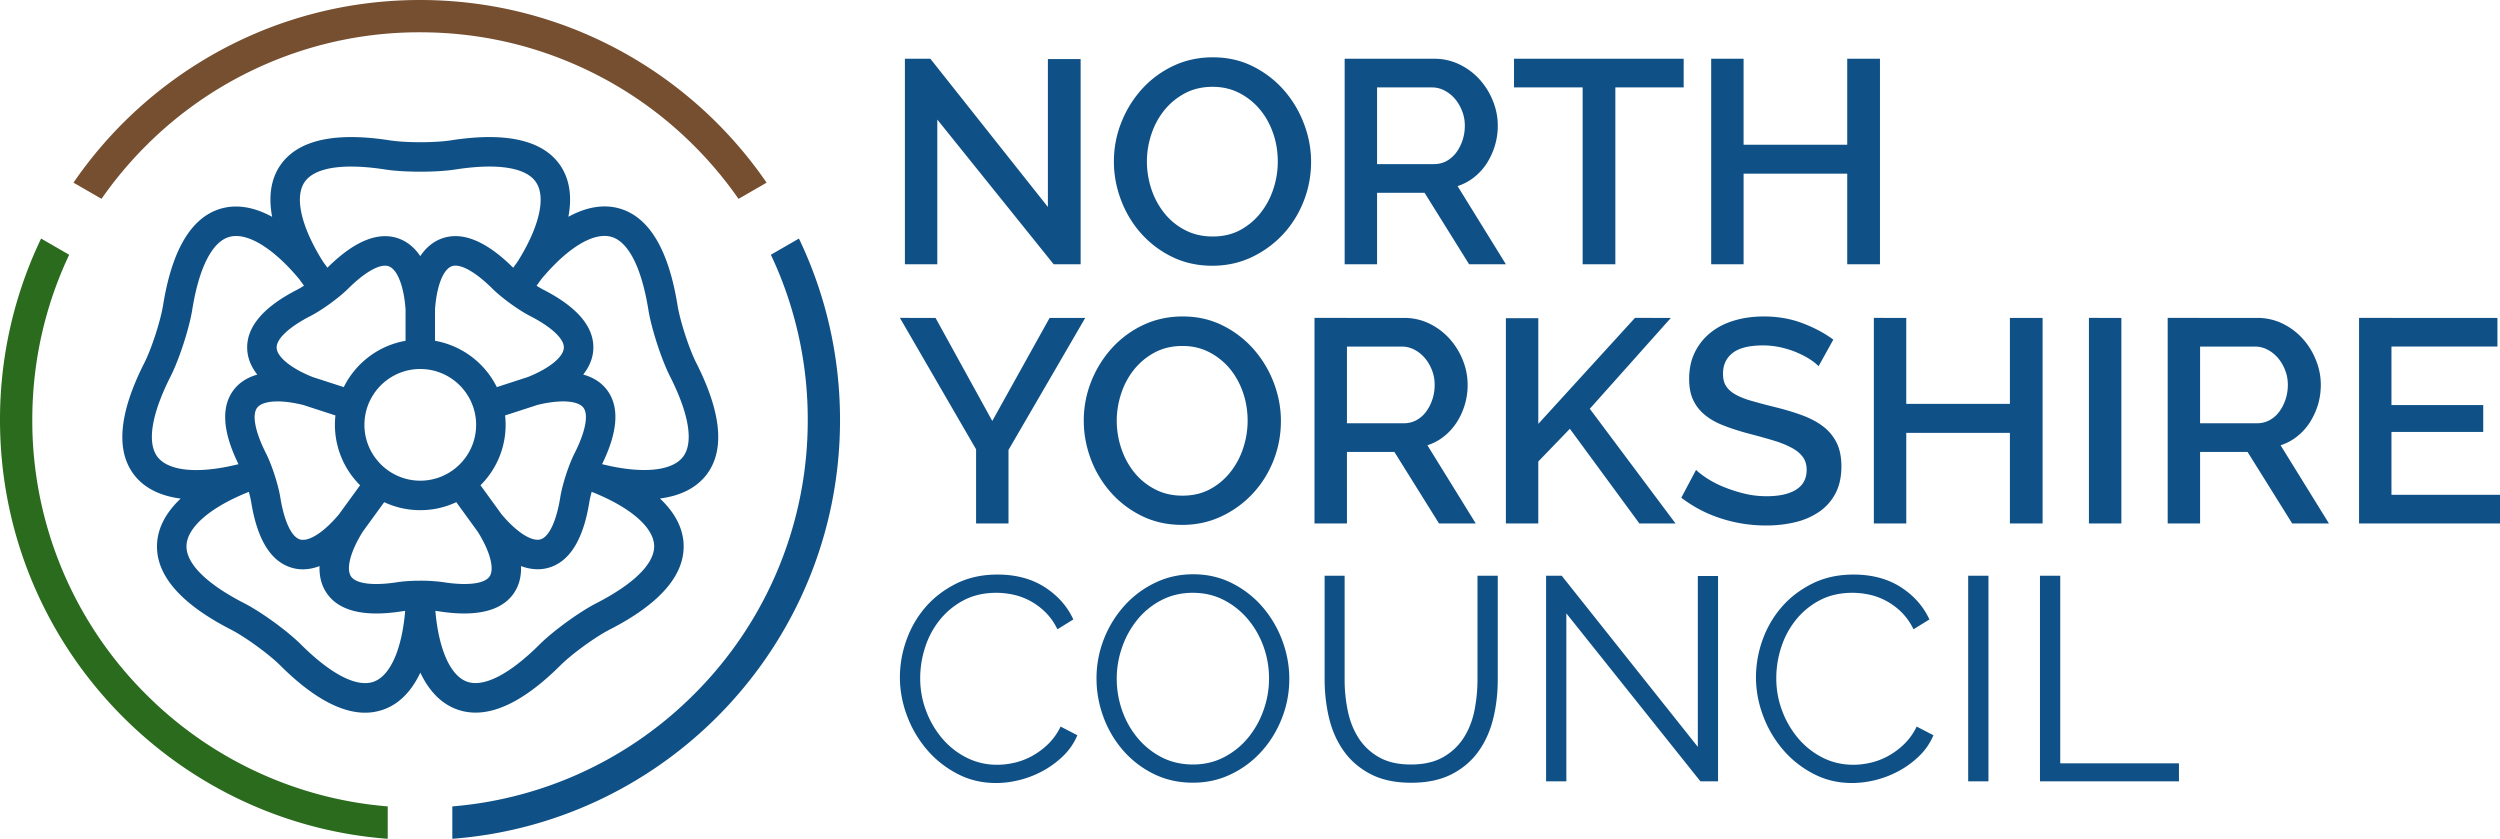 <?xml version="1.0" encoding="UTF-8" standalone="no"?>
<svg
   xmlns:dc="http://purl.org/dc/elements/1.1/"
   xmlns:cc="http://creativecommons.org/ns#"
   xmlns:rdf="http://www.w3.org/1999/02/22-rdf-syntax-ns#"
   xmlns:svg="http://www.w3.org/2000/svg"
   xmlns="http://www.w3.org/2000/svg"
   xmlns:sodipodi="http://sodipodi.sourceforge.net/DTD/sodipodi-0.dtd"
   xmlns:inkscape="http://www.inkscape.org/namespaces/inkscape"
   width="1000"
   height="335.528"
   viewBox="0 0 500 167.764"
   version="1.1"
   id="svg8"
   sodipodi:docname="North_Yorkshire_Council_logo.svg"
   inkscape:version="0.92.4 (5da689c313, 2019-01-14)">
  <defs
     id="defs12" />
  <sodipodi:namedview
     pagecolor="#ffffff"
     bordercolor="#111111"
     borderopacity="1"
     objecttolerance="10"
     gridtolerance="10"
     guidetolerance="10"
     inkscape:pageopacity="0"
     inkscape:pageshadow="2"
     inkscape:window-width="1920"
     inkscape:window-height="1017"
     id="namedview10"
     showgrid="false"
     fit-margin-top="0"
     fit-margin-left="0"
     fit-margin-right="0"
     fit-margin-bottom="0"
     inkscape:zoom="0.68106996"
     inkscape:cx="243.00008"
     inkscape:cy="81.454"
     inkscape:window-x="1912"
     inkscape:window-y="-8"
     inkscape:window-maximized="1"
     inkscape:current-layer="svg8" />
  <path
     d="m 242.581,11.461 c -2.856,0 -5.485,0.57 -7.898,1.705 a 19.909,19.909 0 0 0 -6.257,4.608 21.902,21.902 0 0 0 -4.135,6.651 21.002,21.002 0 0 0 -1.511,7.876 c 0,2.629 0.474,5.195 1.423,7.705 0.949,2.51 2.286,4.736 4.021,6.684 a 20.001,20.001 0 0 0 6.227,4.697 c 2.413,1.174 5.09,1.763 8.018,1.763 2.817,0 5.436,-0.57 7.851,-1.705 a 20.584,20.584 0 0 0 6.28,-4.577 c 1.771,-1.915 3.154,-4.118 4.135,-6.628 0.988,-2.508 1.482,-5.139 1.482,-7.874 0,-2.59 -0.476,-5.131 -1.425,-7.618 a 21.908,21.908 0 0 0 -3.99,-6.692 20.261,20.261 0 0 0 -6.194,-4.769 c -2.411,-1.215 -5.09,-1.824 -8.026,-1.824 z m -61.602,0.288 v 41.109 h 6.482 V 23.912 l 23.277,28.946 h 5.388 V 11.807 H 209.579 V 41.395 L 186.073,11.751 Z m 87.952,0 v 41.109 h 6.482 V 38.558 h 9.5 l 8.912,14.3 h 7.359 L 291.516,37.221 a 10.625,10.625 0 0 0 3.297,-1.76 11.613,11.613 0 0 0 2.549,-2.806 14.154,14.154 0 0 0 1.618,-3.539 13.631,13.631 0 0 0 0.577,-3.99 c 0,-1.655 -0.311,-3.288 -0.955,-4.89 a 14.249,14.249 0 0 0 -2.629,-4.287 13.058,13.058 0 0 0 -4.03,-3.039 11.374,11.374 0 0 0 -5.117,-1.159 z m 33.871,0 v 5.736 h 13.728 v 35.374 h 6.54 V 17.483 h 13.666 v -5.734 z m 39.433,0 v 41.109 h 6.484 v -18.12 h 20.726 v 18.12 h 6.548 V 11.749 h -6.548 V 28.946 H 348.718 V 11.749 Z m -99.709,5.615 c 1.97,0 3.756,0.418 5.356,1.246 a 13.128,13.128 0 0 1 4.11,3.299 c 1.143,1.375 2.018,2.961 2.64,4.754 0.618,1.791 0.925,3.675 0.925,5.638 0,1.857 -0.288,3.667 -0.869,5.444 a 15.43,15.43 0 0 1 -2.549,4.81 13.046,13.046 0 0 1 -4.077,3.443 c -1.602,0.869 -3.445,1.303 -5.535,1.303 -2.003,0 -3.822,-0.418 -5.438,-1.246 a 12.758,12.758 0 0 1 -4.143,-3.332 15.36,15.36 0 0 1 -2.636,-4.802 17.494,17.494 0 0 1 -0.927,-5.621 c 0,-1.851 0.296,-3.675 0.9,-5.469 a 15.198,15.198 0 0 1 2.574,-4.777 13.365,13.365 0 0 1 4.11,-3.387 c 1.627,-0.869 3.476,-1.303 5.559,-1.303 z m 32.887,0.121 h 11.003 c 0.852,0 1.674,0.2 2.461,0.603 0.789,0.41 1.489,0.955 2.084,1.647 0.603,0.7 1.085,1.513 1.448,2.438 0.371,0.927 0.556,1.907 0.556,2.951 0,1.038 -0.152,2.028 -0.467,2.953 a 8.689,8.689 0 0 1 -1.27,2.461 6.06,6.06 0 0 1 -1.946,1.682 c -0.749,0.402 -1.585,0.603 -2.518,0.603 H 275.413 Z M 70.263,27.414 c -6.974,-0.002 -11.778,1.95 -14.331,5.835 -1.769,2.701 -2.259,6.144 -1.503,10.118 -3.548,-1.94 -6.974,-2.533 -10.085,-1.688 -5.977,1.633 -9.918,8.139 -11.72,19.326 -0.515,3.194 -2.306,8.72 -3.772,11.607 -5.123,10.126 -5.759,17.712 -1.882,22.546 2.028,2.516 5.148,4.044 9.163,4.559 -2.944,2.776 -4.571,5.848 -4.723,9.072 -0.288,6.185 4.674,11.944 14.759,17.117 2.872,1.472 7.577,4.89 9.877,7.174 6.321,6.29 12.017,9.459 16.971,9.459 1.353,0 2.648,-0.241 3.885,-0.708 3.025,-1.143 5.436,-3.644 7.165,-7.303 1.73,3.661 4.151,6.154 7.176,7.295 1.24,0.467 2.526,0.7 3.877,0.7 4.954,0 10.641,-3.161 16.954,-9.443 2.292,-2.286 6.999,-5.704 9.877,-7.174 10.093,-5.181 15.064,-10.948 14.767,-17.131 -0.152,-3.227 -1.777,-6.307 -4.73,-9.074 4.015,-0.515 7.135,-2.051 9.163,-4.569 3.867,-4.833 3.233,-12.41 -1.884,-22.52 -1.462,-2.879 -3.257,-8.413 -3.772,-11.607 -1.81,-11.203 -5.751,-17.71 -11.726,-19.343 -3.122,-0.852 -6.548,-0.249 -10.093,1.697 0.747,-3.974 0.257,-7.417 -1.513,-10.118 -3.402,-5.172 -10.802,-6.918 -22.005,-5.172 -3.185,0.498 -9.008,0.498 -12.202,0 -2.802,-0.437 -5.37,-0.655 -7.693,-0.655 z m 0.96,5.916 c 1.763,0.054 3.712,0.241 5.831,0.57 3.797,0.587 10.215,0.587 14.012,0 8.469,-1.318 14.203,-0.402 16.159,2.582 2.01,3.041 0.612,8.977 -3.725,15.877 l -0.861,1.182 c 0.008,0.008 0.008,0.016 0.017,0.025 -5.452,-5.421 -10.303,-7.384 -14.421,-5.823 -1.664,0.634 -3.072,1.818 -4.182,3.482 -1.118,-1.664 -2.526,-2.848 -4.19,-3.474 -4.11,-1.553 -8.953,0.393 -14.382,5.79 l -0.852,-1.174 c -4.351,-6.902 -5.757,-12.836 -3.756,-15.885 1.466,-2.238 5.065,-3.311 10.353,-3.152 z m 49.594,13.857 c 0.49,-0.006 0.96,0.049 1.4,0.169 3.443,0.933 6.089,6.122 7.456,14.59 0.612,3.797 2.599,9.902 4.328,13.328 3.869,7.639 4.769,13.384 2.541,16.168 -2.269,2.831 -8.284,3.346 -16.126,1.39 3.241,-6.62 3.531,-11.671 0.836,-15.025 -1.11,-1.39 -2.671,-2.356 -4.608,-2.895 1.246,-1.585 1.938,-3.29 2.018,-5.065 0.21,-4.402 -3.15,-8.407 -9.98,-11.905 a 18.146,18.146 0 0 1 -1.367,-0.797 l 0.957,-1.318 c 4.567,-5.483 9.119,-8.594 12.546,-8.64 z m -73.526,0.016 c 3.426,0.045 7.993,3.15 12.56,8.631 l 0.947,1.31 c -0.488,0.307 -0.964,0.589 -1.365,0.797 -6.844,3.507 -10.198,7.522 -9.99,11.912 0.082,1.787 0.772,3.492 2.018,5.067 -1.929,0.548 -3.49,1.513 -4.6,2.903 -2.646,3.299 -2.413,8.236 0.684,14.695 l 0.144,0.315 v 0.008 c -0.216,0.047 -0.432,0.103 -0.651,0.152 -7.511,1.777 -13.262,1.215 -15.465,-1.528 -2.23,-2.784 -1.328,-8.535 2.549,-16.192 1.73,-3.434 3.715,-9.54 4.326,-13.326 1.359,-8.463 4.007,-13.635 7.45,-14.576 0.439,-0.119 0.906,-0.175 1.394,-0.169 z m 112.495,0.507 -5.613,3.243 c 0.441,0.941 0.875,1.898 1.287,2.862 a 77.14,77.14 0 0 1 6.089,30.185 77.267,77.267 0 0 1 -22.713,54.83 77.234,77.234 0 0 1 -24.647,16.627 77.113,77.113 0 0 1 -23.726,5.823 v 6.482 c 43.378,-3.305 77.543,-39.54 77.543,-83.762 0,-12.997 -2.951,-25.303 -8.22,-36.291 z m -68.772,5.421 c 1.746,-0.051 4.458,1.612 7.483,4.616 1.835,1.818 5.197,4.262 7.489,5.438 4.336,2.22 6.869,4.608 6.78,6.379 -0.08,1.833 -2.895,4.118 -7.165,5.831 l -6.235,2.026 A 17.166,17.166 0 0 0 87.003,68.156 v -6.274 c 0.315,-4.592 1.61,-7.968 3.323,-8.621 a 2.121,2.121 0 0 1 0.688,-0.13 z m -13.927,0.008 c 0.247,0.008 0.476,0.051 0.684,0.13 1.713,0.642 3.025,4.021 3.338,8.621 v 6.266 A 17.137,17.137 0 0 0 68.753,77.422 L 62.504,75.396 c -4.27,-1.713 -7.085,-3.99 -7.174,-5.823 -0.082,-1.771 2.452,-4.159 6.795,-6.387 2.294,-1.182 5.654,-3.62 7.489,-5.436 3.019,-3.006 5.732,-4.664 7.472,-4.61 z M 236.559,63.291 c -2.858,0 -5.496,0.57 -7.907,1.705 a 19.785,19.785 0 0 0 -6.251,4.608 21.865,21.865 0 0 0 -4.141,6.651 21.006,21.006 0 0 0 -1.505,7.884 c 0,2.621 0.474,5.189 1.417,7.697 a 21.332,21.332 0 0 0 4.03,6.692 19.975,19.975 0 0 0 6.218,4.69 c 2.411,1.174 5.09,1.76 8.018,1.76 2.815,0 5.436,-0.57 7.849,-1.705 a 20.356,20.356 0 0 0 6.28,-4.577 c 1.779,-1.915 3.154,-4.118 4.145,-6.626 0.98,-2.512 1.47,-5.133 1.47,-7.876 0,-2.59 -0.474,-5.123 -1.415,-7.616 a 21.89,21.89 0 0 0 -3.997,-6.684 20.067,20.067 0 0 0 -6.194,-4.777 c -2.413,-1.215 -5.092,-1.826 -8.02,-1.826 z m 116.206,0 c -2.123,0 -4.095,0.274 -5.903,0.811 -1.818,0.539 -3.387,1.336 -4.721,2.405 a 11.531,11.531 0 0 0 -3.163,3.933 c -0.772,1.561 -1.149,3.356 -1.149,5.358 0,1.627 0.257,3 0.78,4.143 0.523,1.132 1.277,2.131 2.286,2.975 1.003,0.852 2.265,1.577 3.795,2.172 1.52,0.603 3.305,1.174 5.356,1.713 1.771,0.459 3.356,0.908 4.746,1.326 a 19.355,19.355 0 0 1 3.531,1.425 c 0.966,0.515 1.705,1.126 2.228,1.826 0.523,0.692 0.78,1.559 0.78,2.596 0,1.738 -0.692,3.058 -2.084,3.941 -1.392,0.885 -3.354,1.328 -5.903,1.328 -1.585,0 -3.105,-0.177 -4.577,-0.548 a 29.209,29.209 0 0 1 -4.077,-1.326 20.422,20.422 0 0 1 -3.307,-1.713 c -0.941,-0.62 -1.664,-1.174 -2.17,-1.682 l -2.953,5.566 a 26.03,26.03 0 0 0 7.907,4.135 c 2.911,0.949 5.936,1.425 9.056,1.425 2.092,0 4.038,-0.226 5.856,-0.669 a 14.347,14.347 0 0 0 4.771,-2.082 10.159,10.159 0 0 0 3.249,-3.675 c 0.789,-1.513 1.182,-3.307 1.182,-5.391 0,-1.849 -0.313,-3.426 -0.949,-4.721 a 9.272,9.272 0 0 0 -2.695,-3.266 c -1.157,-0.892 -2.582,-1.639 -4.254,-2.259 -1.68,-0.62 -3.562,-1.174 -5.646,-1.682 a 127.751,127.751 0 0 1 -4.464,-1.19 c -1.27,-0.362 -2.333,-0.789 -3.185,-1.27 -0.844,-0.482 -1.472,-1.038 -1.874,-1.68 -0.41,-0.636 -0.612,-1.456 -0.612,-2.463 0,-1.769 0.642,-3.161 1.938,-4.165 1.297,-1.005 3.307,-1.503 6.049,-1.503 a 16.369,16.369 0 0 1 3.62,0.402 c 1.182,0.274 2.259,0.618 3.241,1.046 0.988,0.426 1.841,0.875 2.582,1.359 0.731,0.482 1.295,0.933 1.68,1.359 l 2.953,-5.325 c -1.779,-1.312 -3.844,-2.413 -6.202,-3.299 -2.347,-0.892 -4.921,-1.334 -7.697,-1.334 z m -172.782,0.288 15.233,26.286 v 14.825 h 6.484 V 89.986 l 15.346,-26.405 h -7.126 L 198.456,84.194 187.109,63.583 Z m 82.917,0 v 41.109 h 6.49 V 90.388 h 9.49 l 8.92,14.3 h 7.351 l -9.667,-15.634 a 10.291,10.291 0 0 0 3.299,-1.763 c 1.005,-0.789 1.849,-1.73 2.549,-2.806 a 13.73,13.73 0 0 0 2.195,-7.528 c 0,-1.658 -0.313,-3.29 -0.947,-4.89 a 14.372,14.372 0 0 0 -2.64,-4.287 13.12,13.12 0 0 0 -4.021,-3.041 11.432,11.432 0 0 0 -5.123,-1.157 z m 64.094,0 -19.334,21.196 v -21.138 h -6.484 v 41.051 h 6.482 V 92.302 l 6.315,-6.548 13.899,18.933 h 7.231 L 317.961,81.758 334.176,63.581 Z m 47.776,0 v 41.109 h 6.484 V 86.568 h 20.726 v 18.12 h 6.54 V 63.583 h -6.54 V 80.778 H 381.253 V 63.583 Z m 43.013,0 v 41.109 h 6.492 V 63.583 Z m 15.752,0 v 41.109 h 6.482 V 90.388 h 9.498 l 8.92,14.3 h 7.351 l -9.667,-15.634 a 10.289,10.289 0 0 0 3.299,-1.763 11.469,11.469 0 0 0 2.549,-2.806 14.551,14.551 0 0 0 1.625,-3.531 14.016,14.016 0 0 0 0.57,-3.997 c 0,-1.658 -0.313,-3.29 -0.957,-4.89 a 14.187,14.187 0 0 0 -2.629,-4.287 13.122,13.122 0 0 0 -4.021,-3.041 11.434,11.434 0 0 0 -5.123,-1.157 z m 38.277,0 V 104.688 H 500 V 98.963 H 478.294 V 86.391 h 18.354 V 81.009 H 478.294 V 69.313 h 21.194 v -5.73 z m -235.319,5.615 c 1.97,0 3.756,0.418 5.364,1.248 a 13.219,13.219 0 0 1 4.112,3.297 c 1.132,1.375 2.01,2.953 2.629,4.754 0.618,1.791 0.927,3.675 0.927,5.646 a 17.399,17.399 0 0 1 -0.871,5.436 15.43,15.43 0 0 1 -2.549,4.812 13.048,13.048 0 0 1 -4.077,3.441 c -1.602,0.869 -3.443,1.303 -5.535,1.303 -2.003,0 -3.82,-0.41 -5.436,-1.246 a 12.842,12.842 0 0 1 -4.143,-3.329 15.255,15.255 0 0 1 -2.631,-4.802 17.271,17.271 0 0 1 -0.933,-5.615 17.296,17.296 0 0 1 0.902,-5.477 15.233,15.233 0 0 1 2.574,-4.771 13.369,13.369 0 0 1 4.11,-3.393 c 1.625,-0.869 3.474,-1.303 5.557,-1.303 z m 32.897,0.121 h 11.001 c 0.844,0 1.666,0.2 2.454,0.603 0.795,0.41 1.487,0.957 2.09,1.655 0.597,0.692 1.079,1.503 1.448,2.43 0.362,0.927 0.548,1.907 0.548,2.953 0,1.038 -0.152,2.026 -0.465,2.951 -0.307,0.927 -0.733,1.746 -1.272,2.463 a 5.951,5.951 0 0 1 -1.938,1.68 5.271,5.271 0 0 1 -2.518,0.603 h -11.347 z m 170.626,0 h 11.001 c 0.852,0 1.674,0.2 2.463,0.603 0.795,0.41 1.487,0.957 2.09,1.655 0.597,0.692 1.079,1.503 1.441,2.43 0.371,0.927 0.556,1.907 0.556,2.953 0,1.038 -0.154,2.026 -0.467,2.951 -0.307,0.927 -0.733,1.746 -1.272,2.463 a 5.951,5.951 0 0 1 -1.938,1.68 5.279,5.279 0 0 1 -2.526,0.603 H 440.016 Z M 84.06,73.804 c 1.013,0 2.001,0.136 2.944,0.391 a 11.201,11.201 0 0 1 6.659,5.086 c 0.988,1.664 1.561,3.609 1.561,5.685 v 0.008 a 11.09,11.09 0 0 1 -2.662,7.223 11.222,11.222 0 0 1 -4.868,3.329 11.125,11.125 0 0 1 -7.279,0 11.17,11.17 0 0 1 -4.866,-3.336 11.096,11.096 0 0 1 -2.662,-7.217 v -0.008 c 0,-2.076 0.57,-4.021 1.561,-5.685 a 11.201,11.201 0 0 1 6.659,-5.086 11.172,11.172 0 0 1 2.953,-0.391 z m -28.549,6.48 c 1.483,0 3.251,0.241 5.172,0.723 l 6.404,2.084 a 17.026,17.026 0 0 0 4.931,13.962 l -4.233,5.817 c -2.951,3.537 -5.984,5.508 -7.752,5.026 -1.713,-0.467 -3.202,-3.62 -3.974,-8.438 -0.418,-2.549 -1.697,-6.498 -2.862,-8.798 -2.197,-4.345 -2.848,-7.763 -1.738,-9.144 0.651,-0.813 2.1,-1.231 4.052,-1.231 z m 56.488,0.012 c 2.251,-0.093 3.935,0.313 4.649,1.202 1.118,1.384 0.465,4.81 -1.738,9.163 -1.165,2.298 -2.452,6.255 -2.856,8.798 v 0.008 c -0.78,4.802 -2.259,7.946 -3.974,8.411 -1.76,0.492 -4.808,-1.478 -7.761,-5.01 l -4.221,-5.815 a 17.006,17.006 0 0 0 4.921,-13.964 l 6.404,-2.082 a 22.874,22.874 0 0 1 4.575,-0.712 z M 49.769,98.375 c 0.202,0.745 0.371,1.454 0.467,2.026 1.223,7.592 3.997,12.025 8.244,13.182 0.684,0.194 1.375,0.282 2.09,0.282 1.087,0 2.203,-0.218 3.34,-0.644 -0.074,2.012 0.371,3.797 1.351,5.286 2.413,3.675 7.48,4.946 15.072,3.764 0.21,-0.033 0.451,-0.066 0.7,-0.088 -0.644,7.639 -2.944,12.892 -6.224,14.131 -3.34,1.262 -8.526,-1.367 -14.615,-7.417 -2.726,-2.718 -7.915,-6.49 -11.333,-8.244 -7.625,-3.908 -11.726,-8.018 -11.557,-11.582 0.169,-3.644 4.785,-7.625 12.354,-10.656 z m 68.568,0 0.121,0.039 c 7.569,3.023 12.194,6.997 12.371,10.641 0.169,3.562 -3.943,7.68 -11.576,11.596 -3.418,1.754 -8.613,5.535 -11.339,8.244 -6.074,6.041 -11.253,8.671 -14.59,7.408 -3.282,-1.24 -5.59,-6.482 -6.249,-14.125 0.247,0.025 0.49,0.058 0.7,0.091 1.833,0.288 3.521,0.426 5.065,0.426 4.826,0 8.189,-1.4 10.023,-4.19 0.98,-1.497 1.421,-3.282 1.342,-5.292 a 9.616,9.616 0 0 0 3.329,0.642 8.01,8.01 0 0 0 2.1,-0.282 c 4.246,-1.159 7.021,-5.599 8.236,-13.174 0.095,-0.581 0.257,-1.281 0.465,-2.028 z m -41.494,2.059 c 2.195,1.03 4.633,1.6 7.215,1.6 2.574,0 5.01,-0.572 7.198,-1.602 l 4.287,5.903 c 2.452,3.902 3.393,7.4 2.388,8.928 -0.974,1.489 -4.431,1.931 -9.249,1.174 a 32.817,32.817 0 0 0 -4.633,-0.297 c -1.674,0 -3.356,0.103 -4.625,0.307 -4.81,0.747 -8.261,0.305 -9.235,-1.184 -1.005,-1.528 -0.08,-5.026 2.366,-8.928 z m 161.795,14.419 c -2.743,0 -5.292,0.57 -7.641,1.713 a 19.631,19.631 0 0 0 -6.136,4.6 21.811,21.811 0 0 0 -4.087,6.661 21.42,21.42 0 0 0 -1.472,7.874 c 0,2.623 0.459,5.195 1.384,7.697 a 21.315,21.315 0 0 0 3.941,6.692 19.483,19.483 0 0 0 6.105,4.69 c 2.372,1.174 4.987,1.76 7.851,1.76 2.743,0 5.283,-0.562 7.639,-1.705 a 19.396,19.396 0 0 0 6.105,-4.577 c 1.721,-1.905 3.074,-4.118 4.056,-6.626 0.988,-2.512 1.478,-5.133 1.478,-7.876 0,-2.582 -0.467,-5.123 -1.392,-7.616 a 22.071,22.071 0 0 0 -3.908,-6.684 19.697,19.697 0 0 0 -6.08,-4.777 c -2.374,-1.215 -4.987,-1.826 -7.845,-1.826 z m -39.138,0.056 c -3.089,0 -5.848,0.612 -8.284,1.826 -2.43,1.223 -4.48,2.792 -6.136,4.721 a 20.343,20.343 0 0 0 -3.789,6.57 21.805,21.805 0 0 0 -1.312,7.384 c 0,2.623 0.474,5.205 1.423,7.73 a 22.371,22.371 0 0 0 3.966,6.774 20.131,20.131 0 0 0 6.08,4.833 c 2.347,1.24 4.938,1.857 7.754,1.857 1.585,0 3.2,-0.216 4.841,-0.634 a 19.835,19.835 0 0 0 4.658,-1.859 18.529,18.529 0 0 0 3.997,-2.975 12.523,12.523 0 0 0 2.776,-4.085 l -3.354,-1.738 a 12.416,12.416 0 0 1 -2.43,3.443 c -0.972,0.947 -2.018,1.738 -3.161,2.38 a 13.707,13.707 0 0 1 -3.531,1.384 c -1.215,0.288 -2.405,0.432 -3.562,0.432 a 13.415,13.415 0 0 1 -6.105,-1.415 15.614,15.614 0 0 1 -4.865,-3.82 18.573,18.573 0 0 1 -3.241,-5.535 18.323,18.323 0 0 1 -1.184,-6.537 c 0,-2.084 0.323,-4.143 0.982,-6.169 a 16.983,16.983 0 0 1 2.92,-5.471 15.089,15.089 0 0 1 4.777,-3.941 c 1.89,-0.997 4.071,-1.503 6.548,-1.503 1.118,0 2.253,0.128 3.41,0.377 a 12.879,12.879 0 0 1 3.362,1.248 13.522,13.522 0 0 1 3.039,2.253 12.272,12.272 0 0 1 2.405,3.418 l 3.185,-1.97 c -1.237,-2.662 -3.161,-4.818 -5.765,-6.484 -2.607,-1.655 -5.736,-2.491 -9.404,-2.491 z m 171.213,0 c -3.089,0 -5.848,0.612 -8.284,1.826 -2.43,1.223 -4.48,2.792 -6.136,4.721 -1.658,1.931 -2.928,4.118 -3.797,6.57 a 22.19,22.19 0 0 0 -1.303,7.384 c 0,2.623 0.474,5.205 1.423,7.73 a 22.371,22.371 0 0 0 3.966,6.774 20.131,20.131 0 0 0 6.08,4.833 c 2.358,1.24 4.94,1.857 7.763,1.857 a 19.973,19.973 0 0 0 9.492,-2.491 18.332,18.332 0 0 0 3.995,-2.977 12.523,12.523 0 0 0 2.776,-4.085 l -3.354,-1.738 a 12.272,12.272 0 0 1 -2.436,3.443 c -0.957,0.947 -2.012,1.738 -3.152,2.38 a 13.709,13.709 0 0 1 -3.531,1.384 c -1.215,0.288 -2.405,0.432 -3.556,0.432 -2.203,0 -4.246,-0.474 -6.113,-1.415 a 15.704,15.704 0 0 1 -4.865,-3.82 18.57,18.57 0 0 1 -3.241,-5.535 18.325,18.325 0 0 1 -1.182,-6.537 c 0,-2.084 0.321,-4.143 0.98,-6.169 a 16.983,16.983 0 0 1 2.92,-5.471 15.087,15.087 0 0 1 4.777,-3.941 c 1.892,-0.997 4.079,-1.503 6.54,-1.503 a 16.184,16.184 0 0 1 3.418,0.377 c 1.167,0.249 2.286,0.669 3.362,1.248 a 13.516,13.516 0 0 1 3.041,2.253 12.441,12.441 0 0 1 2.405,3.418 l 3.185,-1.97 c -1.24,-2.662 -3.163,-4.818 -5.767,-6.484 -2.607,-1.655 -5.745,-2.491 -9.404,-2.491 z m -105.789,0.235 v 20.734 c 0,2.621 0.288,5.172 0.867,7.639 0.581,2.471 1.544,4.674 2.897,6.597 1.351,1.938 3.136,3.49 5.356,4.666 2.22,1.174 4.948,1.769 8.195,1.769 3.163,0 5.848,-0.562 8.045,-1.68 2.203,-1.118 3.988,-2.631 5.358,-4.522 1.367,-1.89 2.364,-4.077 2.984,-6.57 0.618,-2.485 0.925,-5.123 0.925,-7.898 v -20.734 h -4.054 v 20.735 c 0,2.084 -0.2,4.151 -0.603,6.194 -0.41,2.043 -1.126,3.869 -2.148,5.469 a 11.607,11.607 0 0 1 -4.11,3.877 c -1.713,0.988 -3.869,1.48 -6.459,1.48 -2.541,0 -4.664,-0.484 -6.362,-1.45 a 11.516,11.516 0 0 1 -4.085,-3.82 c -1.021,-1.585 -1.744,-3.393 -2.17,-5.446 a 30.828,30.828 0 0 1 -0.636,-6.305 v -20.735 z m 44.292,0 v 41.117 h 4.054 v -33.587 l 26.809,33.587 h 3.529 V 115.203 H 339.564 v 34.168 l -27.22,-34.223 z m 84.42,0 v 41.117 h 4.054 v -41.115 z m 14.358,0 v 41.117 h 27.797 v -3.595 h -23.743 v -37.52 z m -169.411,3.418 c 2.236,0 4.287,0.474 6.136,1.415 a 15.614,15.614 0 0 1 4.802,3.797 17.809,17.809 0 0 1 3.161,5.469 18.85,18.85 0 0 1 1.126,6.459 18.768,18.768 0 0 1 -1.071,6.249 18.15,18.15 0 0 1 -3.039,5.502 15.391,15.391 0 0 1 -4.81,3.941 c -1.89,1.005 -3.988,1.503 -6.305,1.503 -2.286,0 -4.345,-0.474 -6.202,-1.415 a 15.455,15.455 0 0 1 -4.802,-3.82 17.594,17.594 0 0 1 -3.13,-5.502 19.221,19.221 0 0 1 -1.102,-6.459 18.861,18.861 0 0 1 1.079,-6.257 18.033,18.033 0 0 1 3.039,-5.494 14.942,14.942 0 0 1 4.802,-3.908 c 1.89,-0.988 3.999,-1.482 6.315,-1.482 z"
     id="path2"
     inkscape:connector-curvature="0"
     style="fill:#0f5187;stroke-width:2.059" />
  <path
     d="M 77.543,161.28 A 77.008,77.008 0 0 1 53.823,155.457 77.267,77.267 0 0 1 29.173,138.833 77.321,77.321 0 0 1 12.548,114.188 77.169,77.169 0 0 1 6.459,84.003 c 0,-10.472 2.051,-20.632 6.089,-30.185 0.41,-0.966 0.844,-1.915 1.287,-2.862 L 8.22,47.712 A 83.702,83.702 0 0 0 8.3119413e-5,84.003 C 8.3119413e-5,128.222 34.168,164.466 77.543,167.764 Z m 0,0"
     id="path4"
     inkscape:connector-curvature="0"
     style="fill:#2b6b1e;stroke-width:2.059" />
  <path
     d="M 20.302,39.766 A 78.093,78.093 0 0 1 29.173,29.172 77.267,77.267 0 0 1 53.825,12.548 76.956,76.956 0 0 1 84.003,6.459 c 10.472,0 20.623,2.043 30.177,6.089 a 77.179,77.179 0 0 1 24.653,16.625 77.669,77.669 0 0 1 8.87,10.6 l 5.615,-3.241 C 138.172,14.469 112.78,0 84.003,0 55.223,0 29.831,14.469 14.695,36.531 Z m 0,0"
     id="path6"
     inkscape:connector-curvature="0"
     style="fill:#754f30;stroke-width:2.059" />
</svg>
